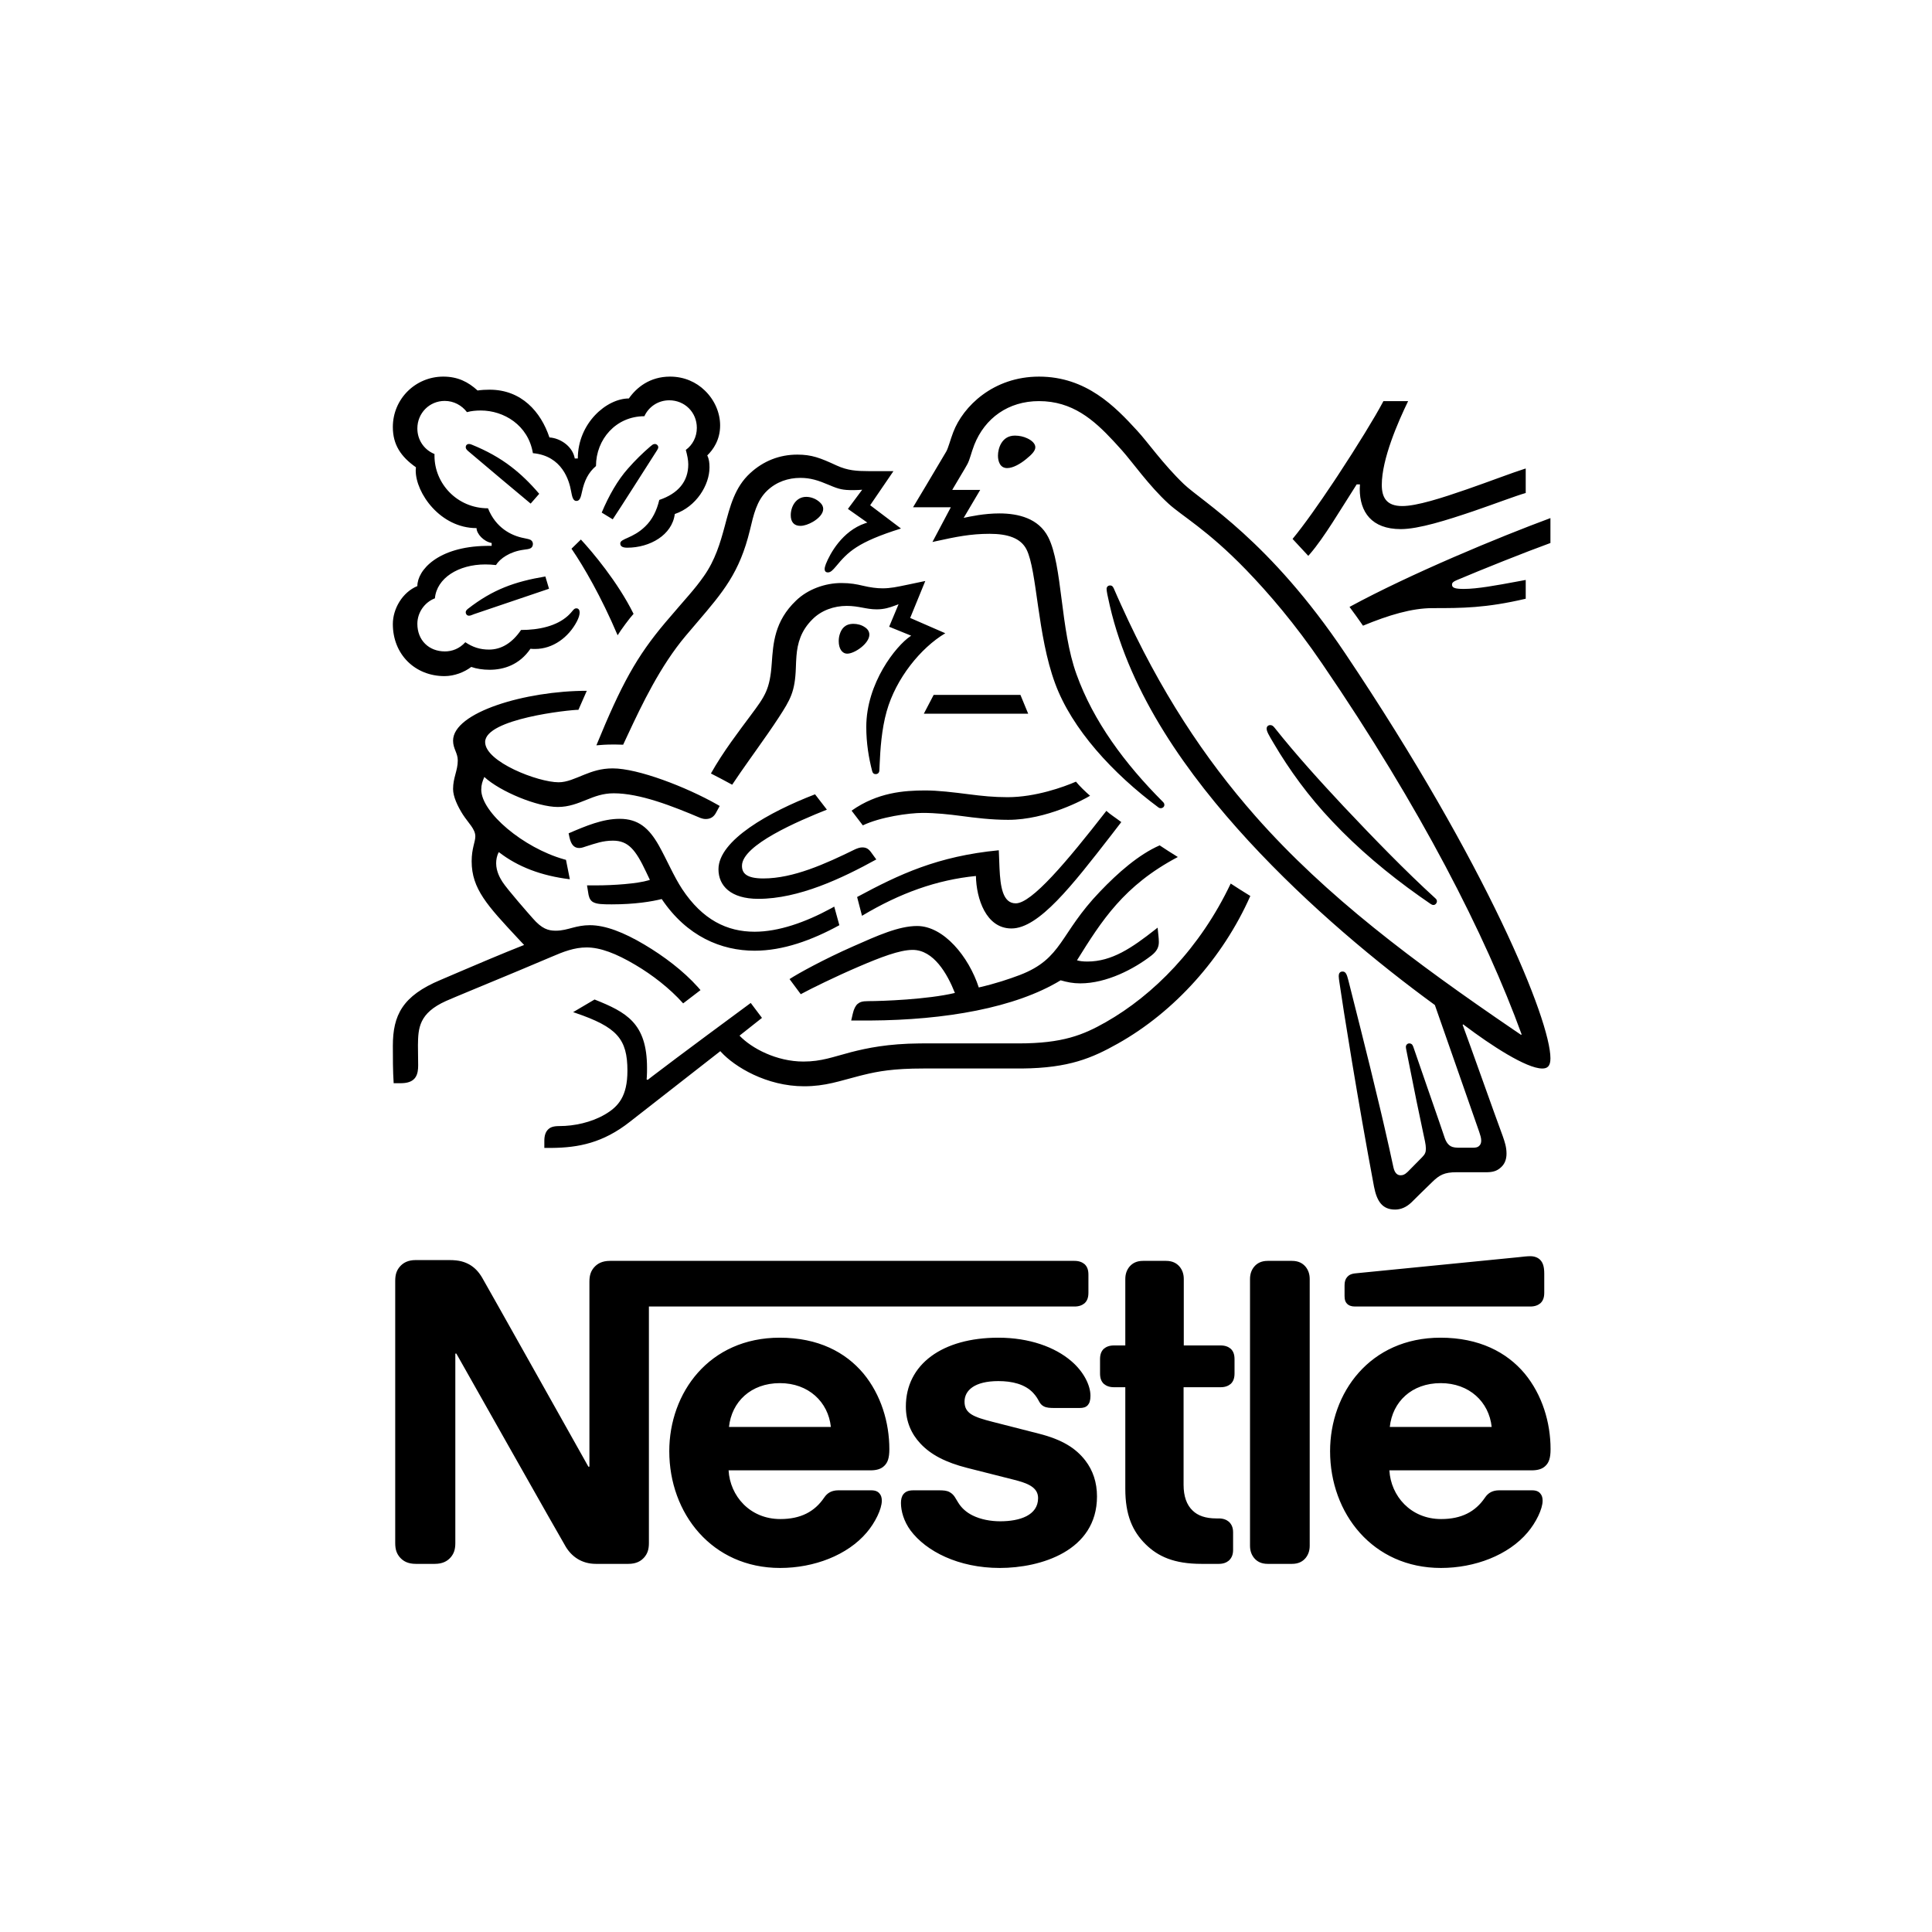 <?xml version="1.0" encoding="UTF-8"?> <svg xmlns="http://www.w3.org/2000/svg" xmlns:xlink="http://www.w3.org/1999/xlink" width="300px" height="300px" viewBox="0 0 300 300" version="1.1"><title>USA_Consumer_Goods_brand_nestle</title><g id="USA_Consumer_Goods_brand_nestle" stroke="none" stroke-width="1" fill="none" fill-rule="evenodd"><path d="M155.024,207.716 C159.835,207.716 163.822,209.171 166.354,211.355 C168.25,212.969 169.326,215.089 169.326,216.734 C169.326,217.463 169.169,217.905 168.914,218.189 C168.6,218.539 168.187,218.633 167.618,218.633 L167.618,218.633 L163.787,218.633 C163.043,218.631 162.536,218.608 162.082,218.38 C161.259,217.938 161.447,217.369 160.405,216.261 C159.138,214.932 157.176,214.456 155.024,214.456 C151.355,214.456 149.772,215.88 149.772,217.651 C149.772,219.487 151.165,220.026 154.14,220.784 L154.14,220.784 L161.322,222.62 C164.929,223.537 167.048,224.866 168.535,226.797 C169.705,228.315 170.34,230.183 170.34,232.365 C170.34,240.844 161.575,243.472 155.245,243.472 C148.824,243.472 143.793,240.876 141.389,237.649 C140.344,236.225 139.9,234.642 139.9,233.378 C139.9,232.871 139.997,232.365 140.281,232.017 C140.566,231.669 140.976,231.416 141.831,231.416 L141.831,231.416 L145.754,231.416 C146.481,231.416 147.019,231.447 147.463,231.701 C148.192,232.111 148.349,232.649 148.824,233.378 C149.363,234.232 150.12,234.865 151.006,235.308 C152.273,235.941 153.822,236.225 155.311,236.225 C158.347,236.225 161.194,235.308 161.194,232.618 C161.194,230.878 159.423,230.277 157.429,229.77 L157.429,229.77 L150.185,227.936 C146.831,227.082 144.522,225.88 142.907,224.138 C141.515,222.651 140.661,220.752 140.661,218.411 C140.661,211.83 146.355,207.716 155.024,207.716 Z M121.075,207.716 C127.055,207.716 131.295,209.963 134.08,213.286 C136.799,216.578 138.098,220.88 138.098,225.024 C138.098,226.385 137.845,227.113 137.306,227.62 C136.831,228.093 136.136,228.315 135.156,228.315 L135.156,228.315 L113.134,228.315 C113.356,232.27 116.423,235.878 121.169,235.878 C124.333,235.878 126.485,234.739 127.972,232.555 C128.479,231.795 129.174,231.416 130.187,231.416 L130.187,231.416 L135.281,231.416 C135.945,231.416 136.326,231.606 136.58,231.923 C136.831,232.207 136.927,232.586 136.927,233.03 C136.927,234.326 135.882,236.447 134.584,237.965 C131.611,241.479 126.423,243.472 121.138,243.472 C110.539,243.472 103.925,234.992 103.925,225.342 C103.925,216.292 110.095,207.716 121.075,207.716 Z M69.755,195.663 C71.335,195.663 72.158,195.947 72.95,196.389 C73.741,196.864 74.342,197.497 74.88,198.416 C75.222,198.999 78.594,204.997 82.2,211.417 L82.682,212.276 C83.004,212.849 83.327,213.424 83.649,213.997 L84.13,214.854 C87.891,221.553 91.364,227.745 91.364,227.745 L91.364,227.745 L91.524,227.745 L91.524,199.017 C91.524,197.972 91.775,197.371 92.219,196.833 C92.757,196.201 93.517,195.788 94.718,195.788 L94.718,195.788 L166.858,195.788 C167.524,195.788 168.028,195.979 168.409,196.295 C168.819,196.674 169.01,197.181 169.01,197.941 L169.01,197.941 L169.01,200.725 C169.01,201.483 168.819,201.99 168.409,202.371 C168.028,202.687 167.524,202.876 166.858,202.876 L166.858,202.876 L100.761,202.876 L100.761,239.611 C100.761,240.656 100.508,241.257 100.066,241.795 C99.528,242.427 98.768,242.837 97.566,242.837 L97.566,242.837 L92.535,242.837 C90.319,242.837 88.77,241.698 87.853,240.181 C87.533,239.664 83.606,232.732 79.608,225.663 L78.858,224.337 C74.782,217.128 70.862,210.185 70.862,210.185 L70.862,210.185 L70.703,210.185 L70.703,239.611 C70.703,240.656 70.45,241.257 70.008,241.795 C69.47,242.427 68.71,242.837 67.508,242.837 L67.508,242.837 L64.566,242.837 C63.362,242.837 62.604,242.427 62.066,241.795 C61.622,241.257 61.369,240.656 61.369,239.611 L61.369,239.611 L61.369,198.889 C61.369,197.846 61.622,197.243 62.066,196.707 C62.604,196.073 63.362,195.663 64.566,195.663 L64.566,195.663 Z M121.107,214.772 C116.582,214.772 113.607,217.683 113.196,221.575 L113.196,221.575 L129.017,221.575 C128.605,217.683 125.537,214.772 121.107,214.772 Z M174.737,208.92 L172.965,208.92 C172.302,208.92 171.795,209.109 171.416,209.425 C171.004,209.806 170.813,210.312 170.813,211.07 L170.813,213.254 C170.813,214.014 171.004,214.519 171.416,214.9 C171.795,215.216 172.302,215.407 172.965,215.407 L174.737,215.407 L174.737,231.194 C174.737,235.243 175.845,237.775 177.9,239.802 C179.799,241.667 182.268,242.837 186.571,242.837 L189.259,242.837 C189.925,242.837 190.429,242.649 190.811,242.333 C191.221,241.952 191.474,241.445 191.474,240.687 L191.474,237.934 C191.474,237.174 191.221,236.669 190.811,236.288 C190.429,235.972 189.925,235.781 189.259,235.781 L188.88,235.781 C187.172,235.781 186.001,235.34 185.21,234.579 C184.261,233.694 183.786,232.333 183.786,230.562 L183.786,215.407 L189.546,215.407 C190.21,215.407 190.717,215.216 191.096,214.9 C191.506,214.519 191.697,214.014 191.697,213.254 L191.697,211.07 C191.697,210.312 191.506,209.806 191.096,209.425 C190.717,209.109 190.21,208.92 189.546,208.92 L183.817,208.92 L183.817,198.604 C183.817,197.781 183.564,197.181 183.185,196.707 C182.71,196.138 182.046,195.788 181.066,195.788 L177.49,195.788 C176.508,195.788 175.845,196.138 175.369,196.707 C174.99,197.181 174.737,197.781 174.737,198.604 L174.737,208.92 Z M194.102,240.021 C194.102,240.844 194.353,241.445 194.734,241.92 C195.208,242.49 195.873,242.837 196.853,242.837 L200.618,242.837 C201.6,242.837 202.264,242.49 202.739,241.92 C203.118,241.445 203.371,240.844 203.371,240.021 L203.371,198.607 C203.371,197.784 203.118,197.183 202.739,196.707 C202.264,196.138 201.6,195.788 200.618,195.788 L196.853,195.788 C195.873,195.788 195.208,196.138 194.734,196.707 C194.353,197.183 194.102,197.784 194.102,198.607 L194.102,240.021 Z M237.638,202.875 C238.302,202.875 238.809,202.687 239.188,202.371 C239.6,201.99 239.791,201.483 239.791,200.726 L239.791,197.781 C239.791,196.643 239.568,196.073 239.188,195.663 C238.84,195.281 238.27,195.062 237.638,195.062 C237.131,195.062 236.627,195.124 235.773,195.219 L210.522,197.719 C209.795,197.781 209.448,198.003 209.194,198.288 C208.909,198.604 208.782,199.017 208.782,199.586 L208.782,201.23 C208.782,201.865 208.909,202.149 209.132,202.403 C209.414,202.719 209.827,202.875 210.396,202.875 L237.638,202.875 Z M215.806,221.575 C216.219,217.683 219.192,214.772 223.717,214.772 C228.147,214.772 231.215,217.683 231.627,221.575 L215.806,221.575 Z M239.979,227.62 C240.517,227.113 240.771,226.385 240.771,225.024 C240.771,220.88 239.472,216.578 236.752,213.286 C233.968,209.963 229.665,207.716 223.685,207.716 C212.705,207.716 206.535,216.292 206.535,225.342 C206.535,234.992 213.149,243.472 223.748,243.472 C229.033,243.472 234.221,241.479 237.195,237.965 C238.492,236.447 239.537,234.326 239.537,233.03 C239.537,232.586 239.44,232.207 239.188,231.923 C238.936,231.606 238.555,231.416 237.892,231.416 L232.797,231.416 C231.784,231.416 231.089,231.795 230.582,232.555 C229.096,234.739 226.943,235.878 223.779,235.878 C219.033,235.878 215.963,232.27 215.743,228.315 L237.829,228.315 C238.809,228.315 239.506,228.093 239.979,227.62 L239.979,227.62 Z M161.336,58.481 C168.691,58.481 173.163,63.14 176.618,66.914 C178.171,68.593 180.612,72.08 183.815,75.157 C186.73,77.947 197.095,83.875 208.889,101.468 C231.048,134.502 240.751,158.501 240.751,164.332 C240.751,165.569 240.273,165.918 239.482,165.918 C237.002,165.918 231.435,162.254 227.485,159.276 L227.212,159.069 L227.116,159.134 C228.259,162.208 232.127,173.147 233.331,176.378 C233.679,177.363 233.931,178.154 233.931,179.136 C233.931,180.089 233.615,180.753 233.108,181.228 C232.607,181.702 232.054,181.981 231.088,182.018 L230.858,182.023 L226.166,182.023 C224.265,182.023 223.502,182.465 222.395,183.543 C220.839,185.064 220.461,185.413 219.16,186.714 C218.366,187.472 217.513,187.821 216.626,187.821 C214.659,187.821 213.804,186.556 213.358,184.273 C210.855,170.99 208.54,156.438 207.969,152.444 C207.937,152.189 207.876,151.84 207.876,151.556 C207.876,151.175 208.034,150.859 208.476,150.859 C208.983,150.859 209.141,151.337 209.364,152.189 C210.064,155.035 212.22,163.328 214.27,171.994 L214.516,173.035 C214.597,173.382 214.679,173.73 214.76,174.078 L215.001,175.121 C215.482,177.204 215.945,179.274 216.37,181.26 C216.561,182.148 216.974,182.497 217.481,182.497 C217.854,182.497 218.125,182.393 218.552,181.993 L218.685,181.864 L220.81,179.708 C221.284,179.233 221.411,178.913 221.411,178.345 C221.411,177.712 221.191,176.853 220.997,175.936 C220.555,173.938 219.477,168.675 218.559,163.983 C218.398,163.096 218.304,162.812 218.304,162.557 C218.304,162.272 218.527,162.017 218.844,162.017 C219.096,162.017 219.318,162.146 219.447,162.524 C219.764,163.479 220.69,166.146 221.66,168.937 L222.077,170.136 C223.094,173.063 224.071,175.879 224.358,176.759 C224.52,177.202 224.739,177.583 225.056,177.838 C225.348,178.071 225.67,178.198 226.416,178.217 L226.612,178.219 L228.672,178.219 C229.243,178.219 229.495,178.122 229.685,177.932 C229.905,177.741 230.002,177.457 230.002,177.108 C230.002,176.701 229.862,176.271 229.723,175.855 L229.654,175.649 L222.805,156.06 C214.023,149.654 203.342,140.843 193.895,130.601 C184.416,120.298 175.539,107.903 172.337,94.081 C171.988,92.56 171.83,91.798 171.83,91.449 C171.83,91.133 172.052,90.91 172.369,90.91 C172.624,90.91 172.782,91.007 172.94,91.356 C173.321,92.212 173.667,93.035 174.08,93.923 C180.105,107.27 187.014,117.731 194.973,126.766 C205.944,139.195 219.495,149.321 235.117,159.961 L236.185,160.687 L236.279,160.622 C230.667,145.215 220.619,125.465 205.305,103.054 C201.027,96.777 196.969,92.086 193.482,88.472 C187.428,82.225 183.495,80.1 181.435,78.199 C178.423,75.441 175.824,71.732 174.239,69.956 C173.938,69.622 173.638,69.289 173.335,68.958 L172.88,68.463 C169.832,65.184 166.519,62.284 161.336,62.284 C156.58,62.284 152.935,64.916 151.288,69.071 C150.782,70.369 150.62,71.318 150.21,72.08 C149.764,72.909 148.907,74.264 148.047,75.753 L147.863,76.075 L152.205,76.075 L149.639,80.417 C150.652,80.197 152.841,79.723 155.186,79.723 C158.104,79.723 161.271,80.481 162.763,83.397 C165.014,87.804 164.601,97.697 167.171,104.736 C169.77,111.962 174.619,118.555 180.579,124.515 C180.738,124.674 180.802,124.799 180.802,124.99 C180.802,125.245 180.579,125.497 180.231,125.497 C180.105,125.497 180.008,125.465 179.915,125.403 C172.782,120.108 166.441,113.195 163.842,106.131 C161.052,98.614 161.052,88.631 159.402,85.331 C158.514,83.558 156.487,82.89 153.665,82.89 C150.692,82.89 148.418,83.364 145.403,84.025 L144.789,84.159 L147.643,78.77 L141.777,78.77 C142.274,77.958 143.04,76.673 143.836,75.332 L144.388,74.4 C145.491,72.538 146.544,70.752 146.914,70.147 C147.23,69.639 147.578,68.245 148.021,67.105 C149.545,63.108 154.237,58.481 161.336,58.481 Z M191.104,137.196 C191.992,137.797 193.038,138.433 194.149,139.127 C189.9,148.736 182.387,157.105 173.572,162.051 C169.609,164.279 166.007,165.844 158.742,165.914 L158.229,165.916 L143.361,165.916 C138.694,165.916 136.33,166.361 134.129,166.896 L133.471,167.059 C130.365,167.85 128.208,168.676 124.847,168.676 C119.023,168.676 114.071,165.645 111.989,163.377 L111.851,163.223 L97.806,174.191 C93.623,177.485 89.795,178.208 85.691,178.248 L85.318,178.25 L84.524,178.25 L84.524,177.139 C84.524,176.348 84.714,175.776 85.095,175.395 C85.444,175.047 85.886,174.856 86.871,174.856 C89.183,174.856 91.814,174.288 93.938,173.051 C95.999,171.844 97.426,170.262 97.426,166.264 C97.426,161.313 95.805,159.484 89.346,157.284 L88.995,157.166 L92.324,155.203 C97.235,157.166 100.47,158.848 100.47,165.822 C100.47,166.279 100.47,166.737 100.437,167.225 L100.405,167.598 L100.564,167.691 C100.686,167.595 100.829,167.483 100.992,167.357 L101.343,167.086 C104.975,164.297 115.306,156.662 116.523,155.776 L116.575,155.739 L118.319,158.057 L114.832,160.815 C116.701,162.777 120.569,164.837 124.754,164.837 C127.575,164.837 129.348,164.111 132.141,163.381 C134.654,162.738 137.848,162.065 142.838,162.021 L143.361,162.019 L158.168,162.019 C165.013,162.019 168.184,160.718 171.703,158.722 C179.119,154.505 186.348,147.215 191.104,137.196 Z M91.117,107.268 L89.819,110.219 C88.392,110.219 75.332,111.614 75.332,115.227 C75.332,118.301 83.542,121.472 86.742,121.472 C88.043,121.472 89.279,120.871 90.706,120.297 C91.972,119.793 93.306,119.315 95.143,119.315 C99.069,119.315 106.521,122.179 111.386,124.937 L111.755,125.149 L111.184,126.195 C110.838,126.86 110.299,127.177 109.598,127.177 C109.314,127.177 109.03,127.115 108.775,127.018 C104.367,125.149 99.36,123.183 95.301,123.183 C93.59,123.183 92.321,123.69 91.055,124.2 C89.722,124.736 88.327,125.307 86.616,125.307 C83.478,125.307 77.675,122.931 75.206,120.648 C74.918,121.313 74.728,121.853 74.728,122.614 C74.728,126.167 81.287,131.653 87.566,133.43 L87.885,133.518 L88.486,136.53 C84.049,135.991 80.4,134.597 77.456,132.314 C77.136,132.885 77.043,133.518 77.043,134.057 C77.043,135.326 77.675,136.404 78.024,136.944 C78.754,138.083 82.176,141.984 82.716,142.584 C84.143,144.234 85.127,144.518 86.3,144.518 C87.313,144.518 88.108,144.267 88.963,144.044 C89.693,143.853 90.549,143.663 91.595,143.663 C94.004,143.663 96.854,144.773 100.057,146.675 C103.082,148.471 106.104,150.748 108.381,153.291 L108.775,153.743 L106.082,155.803 C103.957,153.427 101.262,151.366 98.695,149.846 C95.65,148.038 93.209,147.117 91.085,147.117 C89.183,147.117 87.472,147.783 85.634,148.577 C84.158,149.207 82.561,149.879 80.96,150.548 L79.853,151.01 L79.137,151.309 C74.617,153.191 70.429,154.912 69.274,155.425 C65.028,157.327 64.932,159.674 64.899,162.302 C64.899,163.445 64.932,164.491 64.932,165.412 C64.932,166.73 64.665,168.106 62.492,168.193 L62.268,168.198 L61.128,168.198 C61.002,166.329 61.002,164.236 61.002,162.399 C61.002,157.643 62.491,154.631 68.419,152.157 C68.942,151.936 69.989,151.485 71.304,150.923 L71.844,150.693 C72.949,150.221 74.203,149.688 75.475,149.153 L76.185,148.855 C77.921,148.129 79.643,147.419 81.019,146.879 L81.385,146.736 L80.433,145.723 C75.68,140.621 73.239,138.019 73.239,133.741 C73.239,131.742 73.808,130.728 73.808,129.873 C73.808,128.73 72.761,127.845 71.874,126.482 C71.05,125.181 70.353,123.69 70.353,122.517 C70.353,120.742 71.083,119.663 71.083,118.078 C71.083,116.906 70.353,116.273 70.353,115.005 C70.353,110.597 81.64,107.268 91.117,107.268 Z M180.071,131.268 C180.739,131.713 182.005,132.537 182.893,133.076 C174.492,137.512 171.069,142.965 167.233,149.116 C167.646,149.242 168.153,149.307 168.851,149.307 C172.657,149.307 175.752,147.192 179.4,144.324 L179.754,144.044 L179.88,145.277 C179.913,145.597 179.945,145.914 179.945,146.262 C179.945,146.988 179.722,147.657 178.773,148.387 C176.109,150.446 171.86,152.697 167.74,152.697 C166.601,152.697 165.713,152.51 164.695,152.222 C157.64,156.513 146.74,158.394 135.135,158.465 L134.452,158.467 L132.173,158.467 L132.424,157.388 C132.582,156.691 132.837,156.184 133.154,155.9 C133.503,155.613 133.851,155.455 134.836,155.455 C136.957,155.455 143.996,155.203 148.277,154.185 C147.102,151.209 144.977,147.499 141.713,147.499 C139.685,147.499 136.673,148.671 133.344,150.098 C129.628,151.693 125.913,153.528 124.475,154.307 L124.343,154.379 L122.599,152.032 C123.897,151.176 127.988,148.926 132.456,146.96 C136.26,145.277 139.556,143.789 142.41,143.789 C146.534,143.789 150.431,148.545 151.984,153.333 C154.615,152.729 156.675,152.032 158.357,151.399 C165.044,148.829 164.476,145.026 170.817,138.432 C173.574,135.546 176.806,132.695 180.071,131.268 Z M96.223,127.147 C99.107,127.147 100.756,128.574 102.277,131.237 C103.546,133.488 104.592,136.022 105.922,138.05 C109.093,142.838 112.896,144.679 117.178,144.679 C120.871,144.679 125.035,143.236 129.075,141.036 L129.54,140.778 L130.335,143.665 C126.053,146.009 121.582,147.626 117.178,147.626 C112.008,147.626 106.652,145.408 102.752,139.603 C101.231,139.987 98.6,140.429 94.987,140.429 C93.56,140.429 92.733,140.398 92.164,140.113 C91.733,139.911 91.51,139.5 91.402,138.998 L91.373,138.844 L91.151,137.482 L92.513,137.482 C95.281,137.482 98.957,137.22 100.706,136.694 L100.914,136.626 L100.311,135.357 C98.693,131.935 97.553,130.537 95.177,130.537 C93.621,130.537 92.513,130.95 90.993,131.428 C90.77,131.493 90.357,131.68 89.943,131.68 C89.08,131.68 88.692,131.062 88.463,130.171 L88.422,130.001 L88.296,129.397 C91.021,128.225 93.591,127.147 96.223,127.147 Z M171.798,125.909 C172.37,126.448 173.287,127.02 174.113,127.653 L172.528,129.713 C166.471,137.514 161.305,144.171 157.056,144.171 C153.094,144.171 151.603,139.509 151.541,136.022 C145.488,136.625 139.779,138.653 133.851,142.205 L133.092,139.286 C139.621,135.77 145.581,132.948 155.093,132.028 C155.117,132.483 155.133,132.954 155.15,133.429 L155.167,133.904 L155.184,134.368 L155.184,134.368 L155.204,134.83 C155.338,137.67 155.697,140.271 157.724,140.271 C160.194,140.271 165.583,133.897 171.798,125.909 Z M197.255,112.593 C197.507,112.593 197.697,112.722 197.92,113.006 C201.217,117.162 204.956,121.281 208.604,125.182 C213.263,130.125 218.242,135.262 222.869,139.476 C223.059,139.634 223.124,139.795 223.124,139.953 C223.124,140.208 222.901,140.525 222.585,140.525 C222.426,140.525 222.29,140.46 222.119,140.345 L222.013,140.27 L220.46,139.191 C215.481,135.672 210.822,131.743 206.861,127.529 C203.183,123.658 200.203,119.538 197.794,115.45 C197,114.117 196.684,113.577 196.684,113.132 C196.684,112.848 196.874,112.593 197.255,112.593 Z M126.559,123.341 L128.399,125.721 C124.024,127.461 115.213,131.207 115.213,134.439 C115.213,135.579 115.878,136.405 118.538,136.405 C123.168,136.405 128.147,134.152 132.741,131.901 C133.09,131.742 133.504,131.585 133.884,131.585 C134.485,131.585 134.866,131.775 135.309,132.408 L136.07,133.454 C130.714,136.405 124.024,139.572 117.747,139.572 C113.469,139.572 111.564,137.545 111.564,134.978 C111.564,130.474 119.458,126.07 126.559,123.341 Z M167.074,121.375 C167.613,122.043 168.533,122.931 169.263,123.564 C168.342,124.136 162.511,127.303 156.551,127.303 C153.919,127.303 151.414,126.99 149.257,126.702 C147.355,126.451 145.296,126.228 143.297,126.228 C141.111,126.228 136.704,126.86 133.979,128.162 L132.235,125.879 C136.229,123.057 140.349,122.741 143.678,122.741 C145.676,122.741 148.021,123.025 150.494,123.341 C152.492,123.596 154.297,123.787 156.454,123.787 C160.797,123.787 165.172,122.201 167.074,121.375 Z M143.679,90.215 L141.332,95.953 L146.785,98.329 C142.949,100.612 139.114,105.368 137.687,110.44 C136.874,113.302 136.691,116.475 136.594,118.607 L136.579,118.935 L136.547,119.664 C136.515,120.013 136.292,120.203 135.976,120.203 C135.627,120.203 135.501,119.981 135.436,119.758 C134.897,117.698 134.516,115.386 134.516,112.881 C134.516,106.066 139.132,100.286 141.369,98.789 L141.49,98.71 L138.067,97.319 L139.527,93.828 L138.923,94.051 C138.161,94.335 137.306,94.619 136.133,94.619 C134.484,94.619 133.376,94.083 131.475,94.083 C129.508,94.083 127.542,94.777 126.179,96.143 C124.342,97.948 123.832,99.914 123.674,101.848 C123.613,102.449 123.613,103.053 123.581,103.685 C123.454,107.428 122.725,108.632 120.917,111.422 C119.919,112.96 118.659,114.743 117.375,116.554 L116.411,117.913 C115.451,119.271 114.51,120.614 113.691,121.85 C112.993,121.473 110.994,120.394 110.391,120.107 C112.293,116.713 114.766,113.514 116.574,111.073 C118.792,108.093 119.554,107.079 119.838,102.991 C120.061,99.914 120.252,96.46 123.613,93.257 C125.45,91.481 128.146,90.532 130.651,90.532 C132.043,90.532 133.027,90.722 133.948,90.942 C135.152,91.229 136.166,91.355 137.054,91.355 C138.28,91.355 139.328,91.125 140.658,90.848 L141.113,90.754 L143.679,90.215 Z M123.802,70.593 C126.053,70.593 127.351,71.1 129.889,72.272 C131.648,73.077 133.016,73.153 134.969,73.159 L138.732,73.16 L135.119,78.451 L139.904,82.068 C133.124,84.189 131.664,85.713 129.824,87.931 C129.285,88.567 128.969,88.884 128.559,88.884 C128.177,88.884 128.052,88.632 128.052,88.377 C128.052,88.154 128.113,87.931 128.239,87.582 C128.887,85.954 130.783,82.474 134.338,81.255 L134.677,81.148 L131.664,79.023 L133.882,76.043 C133.502,76.075 133.092,76.108 132.52,76.108 C130.87,76.108 130.302,75.978 128.749,75.313 C127.037,74.587 125.862,74.206 124.277,74.206 C122.407,74.206 120.567,74.806 119.111,76.201 C117.493,77.757 117.019,79.911 116.447,82.32 C114.841,88.925 112.304,91.896 108.252,96.641 L107.921,97.03 L106.493,98.709 C102.535,103.395 99.663,109.427 97.503,114.052 L97.236,114.623 L96.762,115.637 C96.284,115.616 95.939,115.611 95.596,115.609 L95.177,115.608 C94.163,115.608 93.243,115.669 92.606,115.734 C96.507,106.225 98.854,101.944 103.323,96.649 C106.716,92.655 107.791,91.609 109.283,89.484 C111.059,86.982 111.85,84.254 112.518,81.784 C113.37,78.58 114.1,75.662 116.48,73.476 C118.54,71.574 121.045,70.593 123.802,70.593 Z M158.452,107.903 L159.656,110.822 L143.454,110.822 L144.978,107.903 L158.452,107.903 Z M104.052,58.48 C106.238,58.48 108.111,59.336 109.441,60.636 C110.961,62.096 111.821,64.092 111.821,66.058 C111.821,68.308 110.742,69.829 109.822,70.72 C110.106,71.288 110.17,71.889 110.17,72.589 C110.17,75.282 108.143,78.676 104.782,79.815 C104.369,83.083 100.914,85.046 97.394,85.046 C96.603,85.046 96.316,84.794 96.316,84.381 C96.316,83.619 98.25,83.619 100.152,81.781 C101.295,80.703 101.992,79.244 102.373,77.629 C105.289,76.645 106.874,74.775 106.874,72.111 C106.874,71.414 106.716,70.688 106.493,69.861 C107.539,69.102 108.204,67.862 108.204,66.439 C108.204,63.998 106.303,62.158 103.926,62.158 C102.183,62.158 100.724,63.171 100.058,64.631 C95.651,64.631 92.545,68.211 92.545,72.367 C91.341,73.38 90.737,74.682 90.388,76.296 C90.198,77.152 90.071,77.788 89.5,77.788 C88.961,77.788 88.835,77.09 88.677,76.267 C88.393,74.65 87.314,70.781 82.749,70.368 C82.019,65.993 78.216,63.743 74.664,63.743 C73.934,63.743 73.176,63.807 72.511,63.998 C71.716,62.952 70.48,62.254 69.053,62.254 C66.676,62.254 64.807,64.156 64.807,66.532 C64.807,68.265 65.794,69.734 67.272,70.413 L67.467,70.497 L67.467,70.781 C67.467,75.092 70.987,78.927 75.775,78.927 C76.979,81.94 79.355,83.177 81.354,83.557 C81.797,83.654 82.177,83.716 82.4,83.842 C82.652,84 82.749,84.223 82.749,84.475 C82.749,84.762 82.623,85.014 82.368,85.143 C82.113,85.269 81.767,85.301 81.322,85.362 C79.165,85.65 77.644,86.728 77.012,87.742 C76.44,87.677 75.901,87.645 75.361,87.645 C71.177,87.645 67.816,89.77 67.532,92.908 C65.947,93.512 64.807,95.094 64.807,96.87 C64.807,99.408 66.583,101.151 69.085,101.151 C70.196,101.151 71.335,100.738 72.256,99.724 C73.398,100.486 74.506,100.867 75.933,100.867 C77.867,100.867 79.546,99.821 80.908,97.822 C83.698,97.822 86.426,97.222 88.202,95.604 C88.993,94.874 89.058,94.461 89.5,94.461 C89.849,94.461 90.007,94.749 90.007,95.094 C90.007,95.446 89.881,95.92 89.565,96.521 C88.296,98.93 85.887,100.77 83.097,100.77 C82.843,100.77 82.623,100.77 82.368,100.738 C80.657,103.243 78.216,104.002 76.027,104.002 C74.981,104.002 73.967,103.844 73.176,103.56 C72.097,104.386 70.544,104.987 69.023,104.987 C64.458,104.987 61,101.626 61,96.902 C61,94.525 62.492,91.959 64.807,91.006 C64.807,88.547 67.991,84.89 75.471,84.765 L75.868,84.762 L76.346,84.762 L76.346,84.316 C75.11,84.097 73.999,82.889 73.999,82.005 C68.355,82.005 64.552,76.551 64.552,73.064 C64.552,72.906 64.584,72.557 64.584,72.557 C62.237,70.908 61,69.038 61,66.31 C61,61.938 64.519,58.48 68.833,58.48 C71.084,58.48 72.701,59.303 74.157,60.636 C74.761,60.543 75.458,60.511 76.027,60.511 C80.973,60.511 83.985,63.933 85.316,67.927 C86.907,68.017 88.789,69.203 89.208,70.993 L89.248,71.195 L89.723,71.195 C89.723,65.709 94.192,61.873 97.65,61.873 C98.821,60.194 100.881,58.48 104.052,58.48 Z M132.52,96.87 C133.124,96.87 133.786,97.029 134.325,97.413 C134.803,97.729 134.993,98.139 134.993,98.553 C134.993,99.915 132.711,101.5 131.568,101.5 C130.744,101.5 130.238,100.706 130.238,99.566 C130.238,99.25 130.27,98.869 130.396,98.488 C130.651,97.665 131.187,96.87 132.52,96.87 Z M90.2,83.778 C91.943,85.651 95.937,90.375 98.378,95.318 C97.807,95.921 96.38,97.855 95.905,98.646 C93.317,92.549 90.583,87.917 88.887,85.42 L88.74,85.205 L90.2,83.778 Z M240.75,80.449 L240.75,84.317 C236.817,85.744 230.001,88.472 226.197,90.087 C225.658,90.309 225.468,90.5 225.468,90.784 C225.468,91.259 225.881,91.449 227.308,91.449 C229.388,91.449 232.44,90.883 235.479,90.319 L236.437,90.142 L236.914,90.054 L236.914,92.97 C230.698,94.429 226.992,94.429 222.455,94.429 C219.224,94.429 215.639,95.508 211.646,97.157 C211.562,97.028 211.181,96.488 210.765,95.905 L210.485,95.514 C210.065,94.929 209.668,94.383 209.553,94.242 C219.001,89.105 232.856,83.367 240.75,80.449 Z M84.683,89.515 L85.252,91.42 L73.651,95.349 C73.238,95.508 73.047,95.605 72.828,95.605 C72.479,95.605 72.318,95.317 72.318,95.094 C72.318,94.874 72.414,94.749 72.637,94.555 C76.534,91.514 79.96,90.309 84.683,89.515 Z M218.654,62.284 C217.069,65.551 214.564,71.289 214.564,75.283 C214.564,77.214 215.261,78.58 217.734,78.58 C219.984,78.58 223.853,77.343 227.782,75.98 C231.39,74.726 234.879,73.384 236.716,72.809 L236.913,72.749 L236.913,76.552 C235.36,76.994 232.222,78.198 228.799,79.371 C224.676,80.766 220.301,82.16 217.511,82.16 C212.978,82.16 211.141,79.5 211.141,75.916 C211.141,75.767 211.154,75.606 211.163,75.449 L211.17,75.219 L210.663,75.219 C208.047,79.298 205.634,83.433 203.425,86 L203.15,86.312 L200.709,83.684 C202.454,81.575 204.809,78.24 207.116,74.775 L207.716,73.869 C210.72,69.314 213.545,64.697 214.716,62.474 L214.815,62.284 L218.654,62.284 Z M125.196,77.152 C125.894,77.152 126.717,77.437 127.321,78.011 C127.669,78.327 127.828,78.673 127.828,79.025 C127.828,79.787 127.098,80.513 126.242,81.02 C125.577,81.401 124.88,81.656 124.279,81.656 C123.295,81.656 122.788,81.049 122.788,80.007 C122.788,78.644 123.611,77.152 125.196,77.152 Z M101.673,68.943 C101.992,68.943 102.215,69.198 102.215,69.45 C102.215,69.575 102.151,69.734 102.024,69.924 C100.091,72.937 96.316,78.897 95.144,80.64 L93.433,79.594 C94.54,76.963 95.906,74.554 97.521,72.746 C98.663,71.448 99.742,70.399 100.946,69.356 C101.231,69.133 101.388,68.943 101.673,68.943 Z M72.826,68.942 C72.952,68.942 73.078,68.974 73.239,69.039 C75.583,69.989 77.582,71.099 79.358,72.462 C80.847,73.601 82.306,74.999 83.729,76.678 L82.399,78.199 C80.752,76.833 75.425,72.368 72.668,70.021 C72.38,69.765 72.319,69.607 72.319,69.417 C72.319,69.198 72.477,68.942 72.826,68.942 Z M157.596,67.641 C158.293,67.641 158.958,67.799 159.497,68.054 C160.26,68.403 160.766,68.91 160.766,69.449 C160.766,70.021 160.195,70.592 159.339,71.29 C158.452,72.016 157.312,72.684 156.391,72.684 C155.284,72.684 154.964,71.635 154.964,70.75 C154.964,69.64 155.536,67.641 157.596,67.641 Z" id="Combined-Shape" fill="#000000"></path></g></svg> 